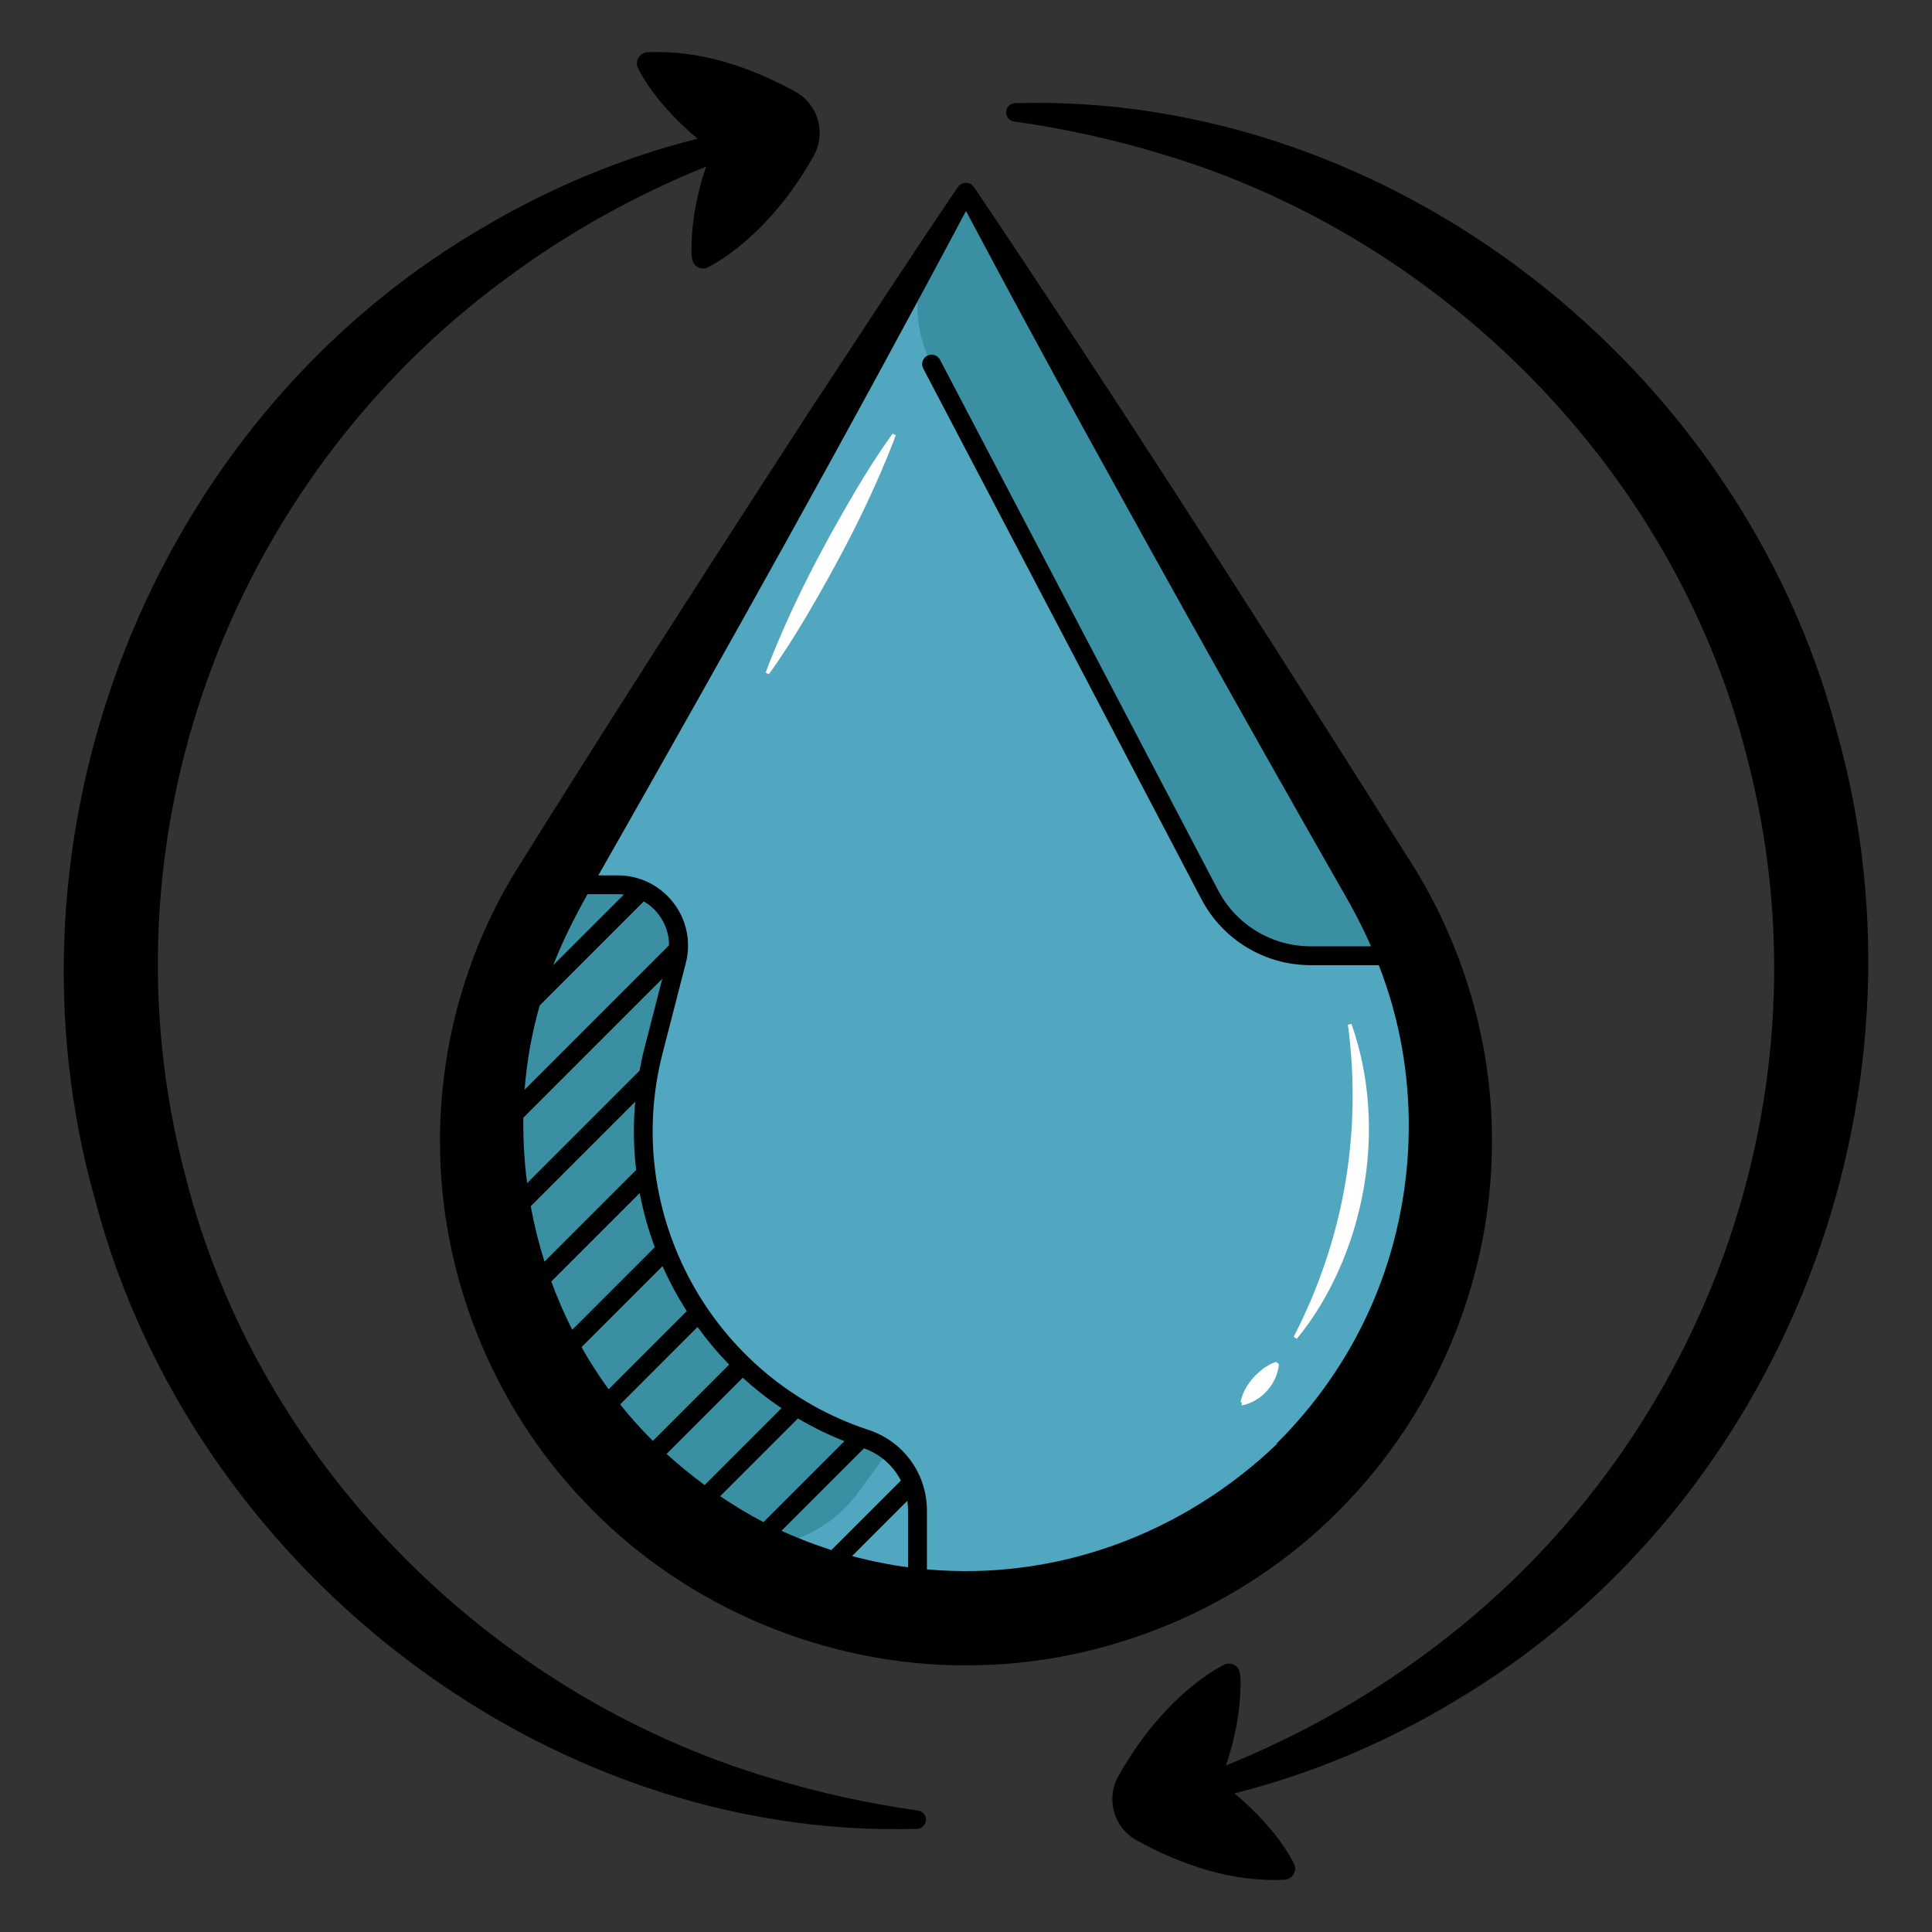 <svg xmlns="http://www.w3.org/2000/svg" fill="none" viewBox="0 0 100 100" height="100" width="100">
<rect x="0" y="0" width="100" height="100" fill="#333333" stroke="none"/>
<path fill="#51A6C0" d="M50 9.912L28.494 45.795C22.582 55.658 24.139 68.279 32.271 76.412C42.062 86.203 57.937 86.203 67.728 76.412C75.859 68.281 77.418 55.66 71.506 45.795L50 9.912Z"></path>
<path fill="#3A8FA3" d="M48.221 18.846L62.613 46.301C63.633 48.246 65.651 49.467 67.848 49.467H73.713L50 9.912L48.401 12.582C47.252 14.496 47.186 16.869 48.221 18.846Z"></path>
<path fill="#3A8FA3" d="M45.986 75.109C45.639 74.838 45.24 74.619 44.805 74.475C36.428 71.721 31.625 62.941 33.822 54.402L35.025 49.73C35.539 47.738 34.033 45.797 31.975 45.797H28.494C22.582 55.66 24.139 68.281 32.271 76.414C33.117 77.26 34.008 78.031 34.935 78.728C37.92 80.975 42.18 80.293 44.391 77.283L45.986 75.109Z"></path>
<path fill="white" d="M66.961 69.193C69.553 64.162 70.512 58.648 69.768 53.039L69.951 52.996C71.383 57.065 71.066 61.699 69.344 65.635C68.766 66.951 68.029 68.197 67.121 69.299L66.961 69.193Z"></path>
<path fill="white" d="M64.273 72.566C64.138 72.621 64.236 72.582 64.207 72.594C64.207 72.59 64.209 72.584 64.209 72.582C64.349 71.875 64.81 71.275 65.375 70.844C65.568 70.705 65.777 70.576 66.047 70.49L66.197 70.606C66.115 71.594 65.342 72.481 64.392 72.719C64.379 72.721 64.355 72.727 64.342 72.728C64.312 72.74 64.408 72.701 64.273 72.756V72.566Z"></path>
<path fill="black" d="M69.398 78.088L69.402 78.086C74.221 73.233 77.074 66.522 77.215 59.69C77.365 54.205 75.74 48.715 72.721 44.153C72.326 43.522 71.252 41.825 70.848 41.174C64.178 30.643 57.369 20.016 50.404 9.67C50.31 9.534 50.154 9.459 49.996 9.465C49.984 9.465 49.973 9.465 49.961 9.465H49.959C49.824 9.473 49.691 9.534 49.592 9.668C47.047 13.399 44.316 17.631 41.812 21.414C36.721 29.272 31.588 37.231 26.642 45.172C24.002 49.506 22.654 54.614 22.781 59.69C22.922 66.512 25.777 73.239 30.596 78.088C35.633 83.237 42.793 86.219 50 86.198C57.207 86.219 64.365 83.235 69.402 78.088H69.398ZM37.277 77.442L41.301 73.418C42.062 73.868 42.865 74.262 43.707 74.594L39.517 78.784C38.744 78.383 37.998 77.932 37.277 77.442ZM36.471 76.868C35.789 76.362 35.133 75.823 34.5 75.256L38.445 71.311C39.07 71.881 39.74 72.409 40.453 72.885L36.471 76.868ZM33.793 74.58C33.189 73.983 32.625 73.352 32.098 72.692L36.105 68.684C36.602 69.37 37.146 70.022 37.742 70.629L33.793 74.58ZM31.502 71.909C30.994 71.209 30.525 70.481 30.099 69.727L34.293 65.534C34.65 66.34 35.07 67.118 35.547 67.862L31.502 71.909ZM29.619 68.828C29.209 68.018 28.848 67.184 28.535 66.33L33.111 61.754C33.293 62.711 33.555 63.649 33.892 64.555L29.619 68.828ZM32.928 60.557L28.182 65.303C27.885 64.362 27.648 63.403 27.471 62.432L32.879 57.024C32.773 58.213 32.791 59.395 32.928 60.557ZM33.349 54.282C33.252 54.66 33.172 55.041 33.102 55.42L27.283 61.239C27.137 60.116 27.072 58.983 27.088 57.852L34.281 50.658L33.349 54.282ZM27.152 56.405C27.267 54.932 27.527 53.467 27.936 52.039L33.322 46.653C33.609 46.821 33.865 47.041 34.076 47.315C34.439 47.785 34.629 48.348 34.633 48.924L27.152 56.405ZM28.631 49.963C29.123 48.696 29.742 47.475 30.41 46.283H31.974C32.082 46.283 32.187 46.289 32.293 46.303L28.631 49.963ZM40.447 79.235L44.717 74.965C45.564 75.264 46.24 75.87 46.629 76.635L43.033 80.231C42.463 80.047 41.894 79.842 41.33 79.612C41.033 79.495 40.738 79.366 40.447 79.235ZM47 78.184V81.121C46.031 80.993 45.064 80.801 44.102 80.541L46.963 77.68C46.986 77.846 47 78.014 47 78.184ZM47.977 81.231V78.184C47.977 76.282 46.764 74.606 44.955 74.012C36.849 71.348 32.166 62.787 34.293 54.524L35.496 49.852C35.779 48.754 35.543 47.612 34.848 46.717C34.152 45.823 33.105 45.309 31.973 45.309H30.967C31.012 45.233 31.057 45.155 31.102 45.078C37.512 33.809 43.91 22.377 50 10.92C52.01 14.709 54.24 18.832 56.287 22.555C60.611 30.399 65.043 38.328 69.482 46.096C70.037 47.037 70.531 47.996 70.965 48.981H67.848C65.824 48.981 63.984 47.867 63.047 46.077L48.652 18.617C48.527 18.379 48.232 18.287 47.992 18.412C47.754 18.537 47.662 18.832 47.787 19.073L62.18 46.53C63.287 48.643 65.459 49.957 67.846 49.957H71.367C71.508 50.319 71.641 50.684 71.762 51.055C73.576 56.498 73.234 62.586 70.889 67.795C69.723 70.389 68.066 72.745 66.053 74.741C66.053 74.741 66.084 74.729 66.133 74.707C61.176 79.461 54.605 81.825 47.977 81.231Z"></path>
<path fill="black" d="M95.055 37.811C90.105 19.061 72.021 4.78 52.539 5.338C52.31 5.344 52.111 5.514 52.078 5.748C52.041 6.008 52.223 6.25 52.484 6.287C55.076 6.653 57.617 7.211 60.084 7.959C74.662 12.276 86.633 24.315 90.391 39.072C95.027 56.514 88.223 75.084 73.656 85.695C70.516 88.012 67.08 89.91 63.453 91.381C63.738 90.537 63.959 89.668 64.088 88.778C64.135 88.436 64.174 88.09 64.193 87.733C64.195 87.32 64.267 86.844 64.127 86.422C63.986 86.141 63.642 86.026 63.361 86.166C63.014 86.34 62.707 86.537 62.414 86.74C61.574 87.326 60.803 88.033 60.133 88.776C59.248 89.756 58.512 90.817 57.883 91.94C57.227 93.115 57.65 94.602 58.828 95.254C61.146 96.528 63.812 97.444 66.514 97.291C66.908 97.262 67.16 96.813 66.977 96.461C66.326 95.217 65.381 94.158 64.367 93.233C64.211 93.092 64.053 92.957 63.895 92.824C67.855 91.828 71.695 90.215 75.244 88.084C92.281 78.006 100.447 56.817 95.055 37.811Z"></path>
<path fill="black" d="M47.518 93.715C44.926 93.35 42.385 92.791 39.918 92.043C25.34 87.727 13.369 75.688 9.611 60.93C4.975 43.488 11.779 24.918 26.346 14.307C29.486 11.99 32.922 10.092 36.549 8.621C36.264 9.465 36.043 10.334 35.914 11.225C35.867 11.566 35.828 11.912 35.809 12.27C35.807 12.682 35.734 13.158 35.875 13.58C36.016 13.861 36.359 13.976 36.641 13.836C36.988 13.662 37.295 13.465 37.588 13.262C38.428 12.676 39.199 11.969 39.869 11.226C40.754 10.246 41.49 9.185 42.119 8.062C42.775 6.887 42.352 5.4 41.174 4.748C38.855 3.475 36.189 2.559 33.488 2.711C33.094 2.74 32.842 3.189 33.025 3.541C33.676 4.785 34.621 5.844 35.635 6.769C35.791 6.91 35.949 7.045 36.107 7.178C32.147 8.174 28.307 9.787 24.758 11.918C7.719 21.994 -0.447 43.184 4.945 62.189C9.895 80.941 27.979 95.221 47.461 94.662C47.689 94.656 47.889 94.486 47.922 94.252C47.961 93.992 47.779 93.752 47.518 93.715Z"></path>
<path fill="white" d="M46.367 22.531C45.123 25.818 43.49 28.93 41.709 31.951C41.109 32.955 40.486 33.945 39.795 34.9L39.629 34.812C40.875 31.525 42.504 28.414 44.287 25.393C44.885 24.389 45.51 23.398 46.201 22.445L46.367 22.531Z"></path>
</svg>
